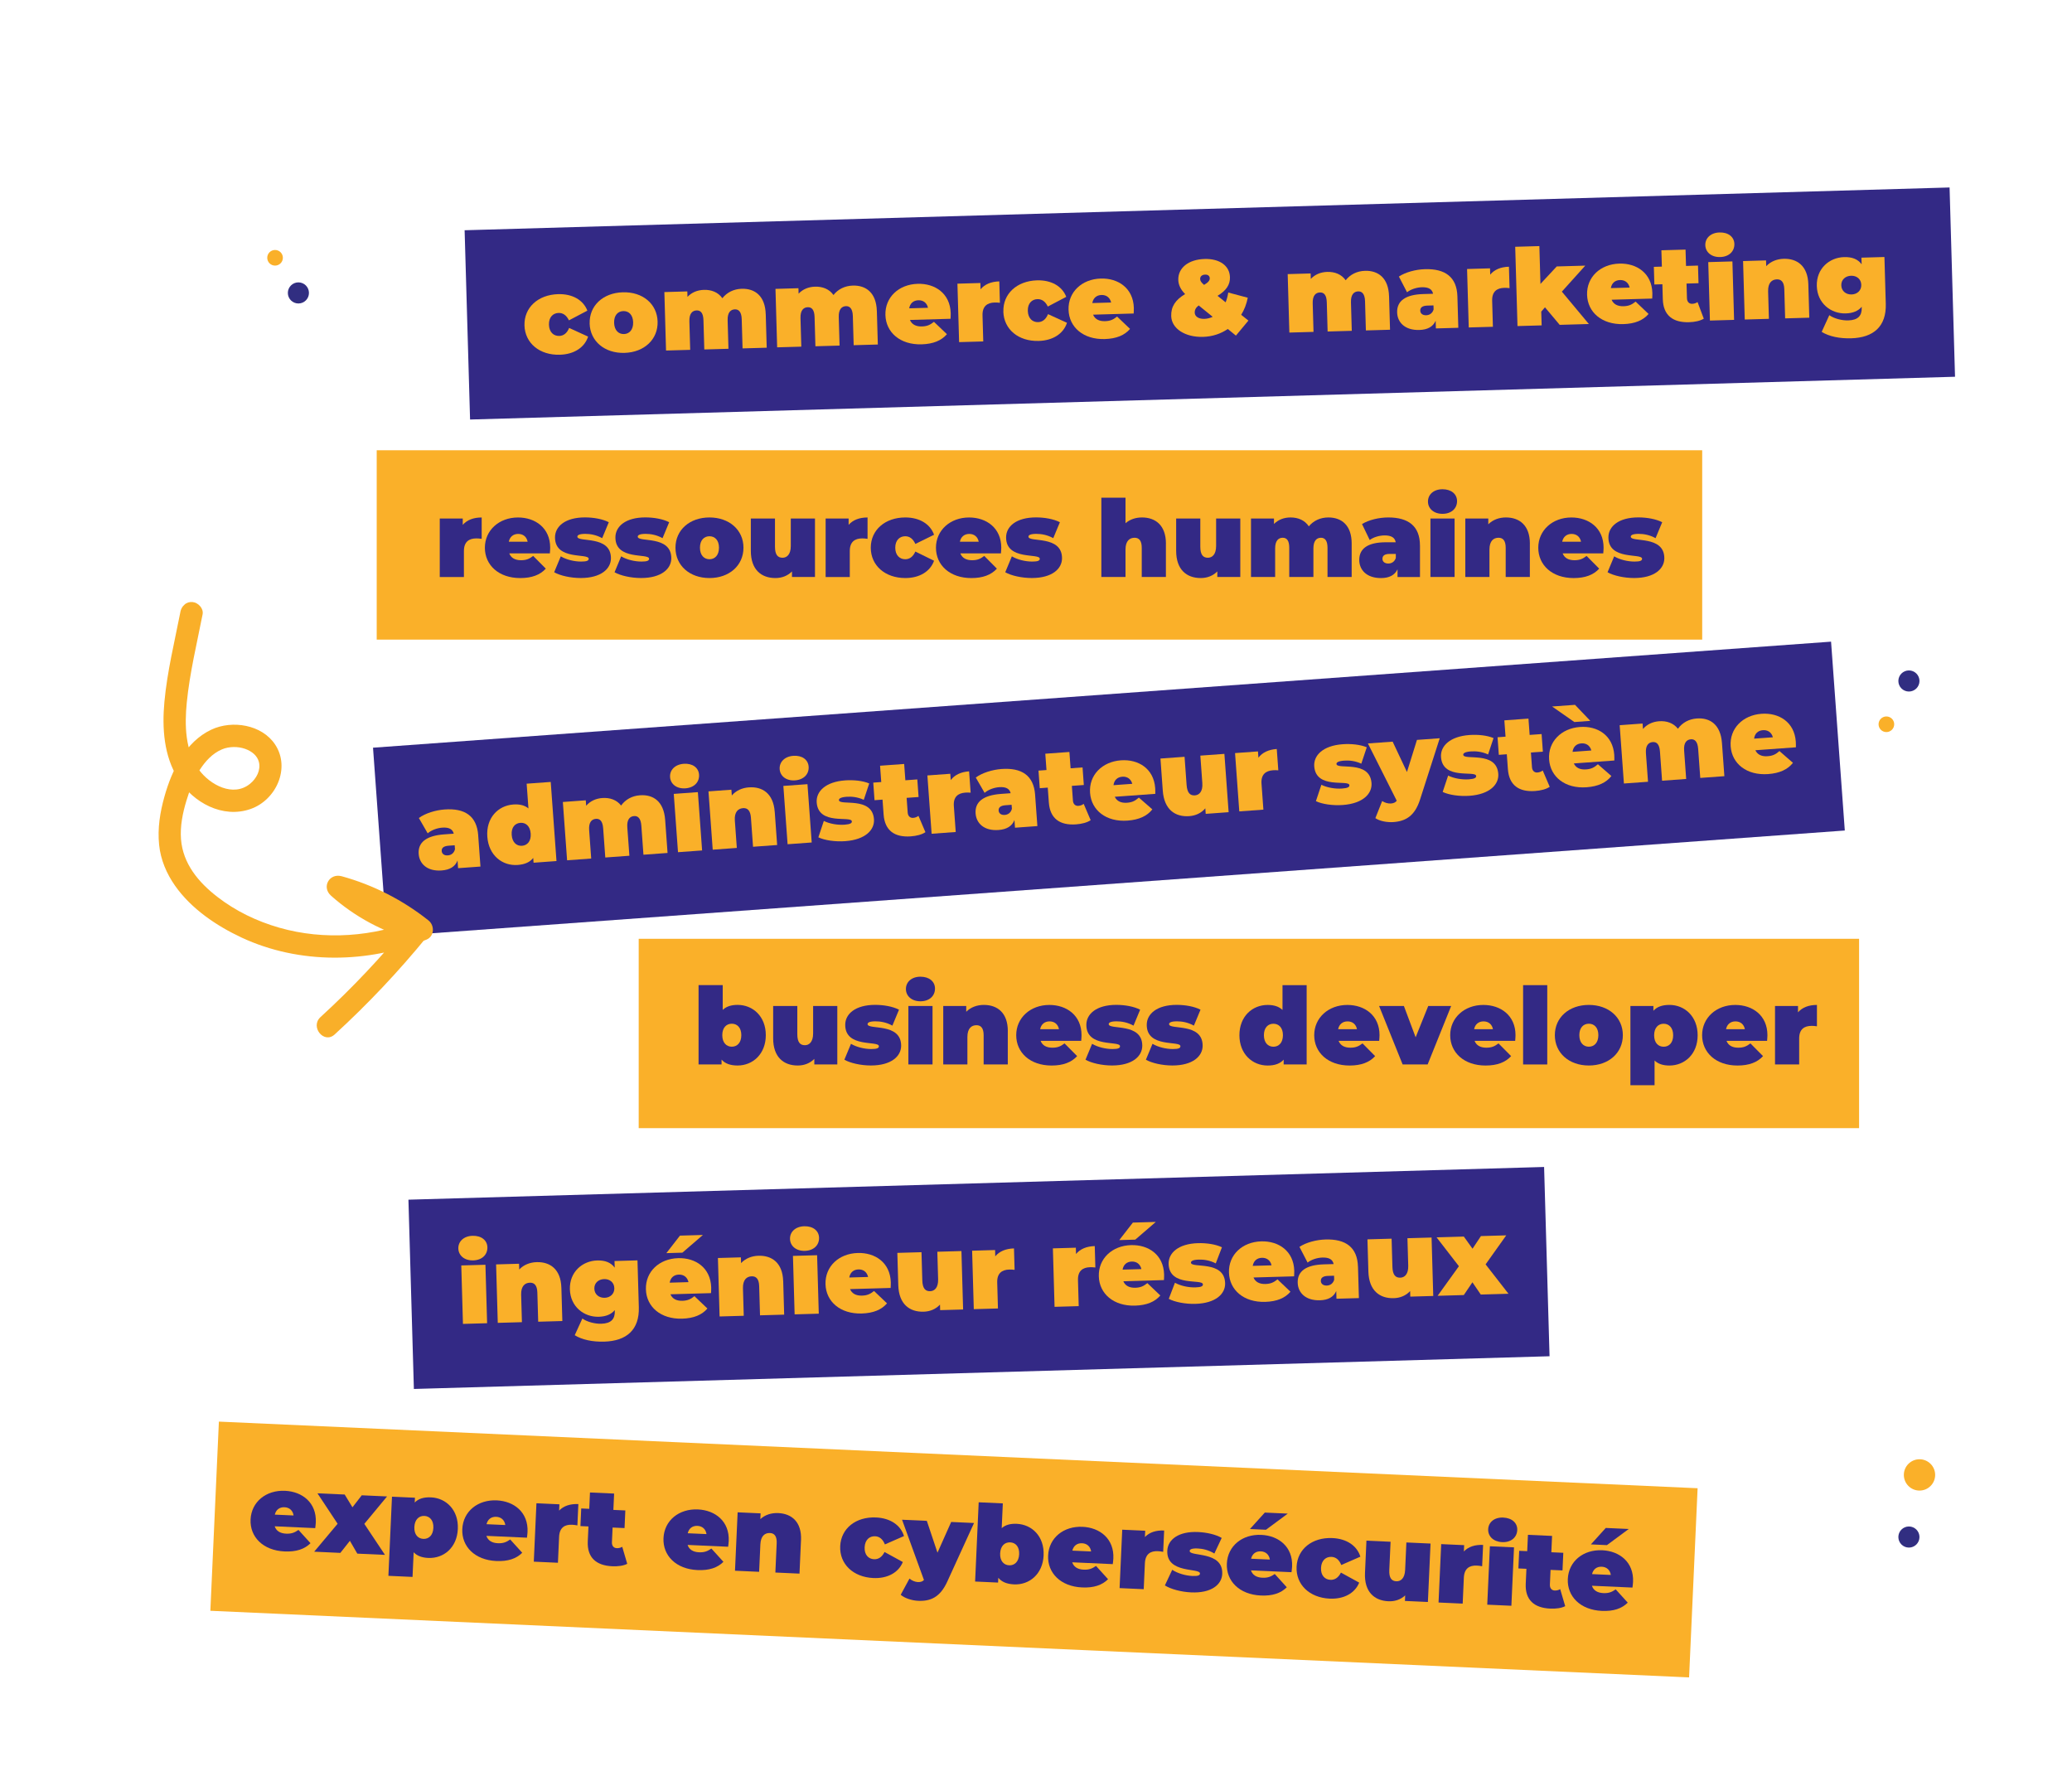 <?xml version="1.0" encoding="UTF-8"?><svg id="Calque_1" xmlns="http://www.w3.org/2000/svg" xmlns:xlink="http://www.w3.org/1999/xlink" viewBox="0 0 816.57 700"><defs><style>.cls-1{fill:#332985;}.cls-2{fill:#f9af29;}.cls-3{fill:#fab029;}.cls-4{clip-path:url(#clippath-1);}.cls-5{clip-path:url(#clippath);}.cls-6{fill:#312e81;}.cls-7{fill:none;}</style><clipPath id="clippath"><rect class="cls-7" x="59.39" y="242.21" width="86.17" height="161.81" transform="translate(-198.93 168.01) rotate(-45.17)"/></clipPath><clipPath id="clippath-1"><rect class="cls-7" x="59.39" y="242.21" width="86.17" height="161.81" transform="translate(-198.93 168.01) rotate(-45.17)"/></clipPath></defs><rect class="cls-3" x="148.46" y="177.46" width="522.37" height="74.63"/><rect class="cls-1" x="148.93" y="273.73" width="576.13" height="74.63" transform="translate(-21.39 32.48) rotate(-4.16)"/><g><path class="cls-3" d="M188.45,329.18l.9,12.35-8.82,.64-.22-3.02c-.92,2.39-3.03,3.68-6.26,3.92-5.63,.41-8.76-2.57-9.05-6.52-.32-4.45,2.86-7.18,10-7.7l3.82-.28c-.42-1.74-1.83-2.57-4.52-2.38-2.06,.15-4.32,.99-5.75,2.24l-3.48-6.04c2.57-1.88,6.58-3.1,10.15-3.36,7.9-.57,12.68,2.5,13.24,10.15Zm-9.14,5.56l-.12-1.6-2.35,.17c-2.02,.15-2.85,.88-2.76,2.14,.08,1.05,.98,1.79,2.4,1.68,1.3-.09,2.43-.85,2.82-2.4Z"/><path class="cls-3" d="M217.04,308.18l2.27,31.18-9.03,.66-.14-1.89c-1.27,1.66-3.28,2.56-6.13,2.77-6.01,.44-11.42-3.73-11.96-11.13-.54-7.39,4.22-12.26,10.23-12.7,2.52-.18,4.5,.31,5.98,1.55l-.71-9.75,9.5-.69Zm-7.9,20.34c-.22-2.98-1.97-4.38-4.07-4.22s-3.63,1.78-3.41,4.77,1.97,4.42,4.07,4.27c2.1-.15,3.63-1.83,3.41-4.81Z"/><path class="cls-3" d="M262.13,323.06l.95,13.11-9.5,.69-.83-11.47c-.21-2.86-1.34-3.87-2.85-3.76-1.68,.12-2.9,1.35-2.68,4.42l.82,11.22-9.5,.69-.83-11.47c-.21-2.86-1.25-3.88-2.85-3.76-1.68,.12-2.9,1.35-2.68,4.42l.81,11.22-9.5,.69-1.67-22.98,9.03-.66,.16,2.14c1.6-1.85,3.81-2.85,6.33-3.04,2.98-.22,5.67,.69,7.44,2.96,1.69-2.36,4.28-3.82,7.44-4.04,5.21-.38,9.38,2.4,9.91,9.63Z"/><path class="cls-3" d="M264.08,306.28c-.2-2.73,1.88-4.99,5.36-5.25,3.49-.25,5.85,1.52,6.05,4.25,.21,2.9-1.86,5.16-5.35,5.42-3.49,.25-5.87-1.69-6.07-4.42Zm1.45,6.61l9.5-.69,1.67,22.98-9.5,.69-1.67-22.98Z"/><path class="cls-3" d="M305.32,319.93l.95,13.11-9.5,.69-.83-11.47c-.21-2.86-1.38-3.87-3.1-3.75-1.93,.14-3.48,1.48-3.24,4.88l.78,10.8-9.5,.69-1.67-22.98,9.03-.66,.17,2.27c1.68-1.94,4.05-3,6.74-3.19,5.29-.38,9.63,2.38,10.16,9.61Z"/><path class="cls-3" d="M307.27,303.14c-.2-2.73,1.88-4.99,5.36-5.25,3.49-.25,5.85,1.52,6.05,4.25,.21,2.9-1.86,5.16-5.35,5.42-3.49,.25-5.87-1.69-6.07-4.42Zm1.45,6.61l9.5-.69,1.67,22.98-9.5,.69-1.67-22.98Z"/><path class="cls-3" d="M322.52,330l2.15-6.45c2.28,1.14,5.44,1.67,8.18,1.48,2.31-.17,2.91-.63,2.86-1.31-.17-2.35-13.18,1.76-13.85-7.44-.31-4.33,3.46-8.15,11.19-8.71,3.36-.24,6.98,.13,9.51,1.21l-2.15,6.45c-2.45-1.13-4.83-1.34-6.76-1.2-2.44,.18-3.07,.77-3.03,1.32,.17,2.4,13.14-1.67,13.81,7.53,.3,4.16-3.34,8.06-11.33,8.64-3.95,.29-8.13-.34-10.59-1.51Z"/><path class="cls-3" d="M364.7,327.99c-1.41,.95-3.53,1.48-5.75,1.64-6.34,.46-10.26-2.25-10.72-8.6l-.43-5.88-3.15,.23-.5-6.93,3.15-.23-.47-6.43,9.5-.69,.47,6.43,4.71-.34,.5,6.93-4.71,.34,.42,5.8c.1,1.43,1,2.17,2.14,2.08,.76-.05,1.5-.32,2.1-.79l2.75,6.43Z"/><path class="cls-3" d="M381.92,304.01l.61,8.4c-.85-.07-1.44-.07-2.11-.02-2.86,.21-4.78,1.66-4.51,5.31l.74,10.21-9.5,.69-1.67-22.98,9.03-.66,.18,2.48c1.54-2.05,4.03-3.21,7.23-3.44Z"/><path class="cls-3" d="M407.93,313.23l.9,12.35-8.82,.64-.22-3.02c-.92,2.39-3.03,3.68-6.26,3.92-5.63,.41-8.76-2.57-9.05-6.52-.32-4.45,2.86-7.18,10-7.7l3.82-.28c-.42-1.74-1.83-2.57-4.52-2.38-2.06,.15-4.32,.99-5.75,2.24l-3.48-6.04c2.57-1.88,6.58-3.1,10.15-3.36,7.9-.57,12.68,2.5,13.24,10.15Zm-9.14,5.56l-.12-1.6-2.35,.17c-2.02,.15-2.85,.88-2.76,2.14,.08,1.05,.98,1.79,2.4,1.68,1.3-.09,2.43-.85,2.82-2.4Z"/><path class="cls-3" d="M429.82,323.26c-1.41,.95-3.52,1.48-5.75,1.64-6.34,.46-10.26-2.25-10.72-8.6l-.43-5.88-3.15,.23-.5-6.93,3.15-.23-.47-6.43,9.5-.69,.47,6.43,4.71-.34,.5,6.93-4.71,.34,.42,5.8c.1,1.43,1,2.17,2.14,2.08,.76-.05,1.5-.32,2.1-.79l2.75,6.43Z"/><path class="cls-3" d="M455.3,312.87l-15.97,1.16c.8,1.72,2.46,2.52,4.82,2.35,2.1-.15,3.24-.78,4.67-2.03l5.32,4.64c-2.05,2.6-5.19,4.09-9.77,4.43-8.45,.61-14.28-4.07-14.78-10.92-.51-6.97,4.72-12.3,12.16-12.84,6.81-.49,12.95,3.2,13.51,10.97,.05,.67,.03,1.56,.04,2.24Zm-16.47-3.41l7.4-.54c-.52-1.91-1.99-2.94-3.92-2.8-1.98,.14-3.24,1.38-3.48,3.34Z"/><path class="cls-3" d="M482.53,297.12l1.67,22.98-9.03,.66-.16-2.18c-1.59,1.89-3.84,2.9-6.32,3.08-5.5,.4-9.9-2.53-10.44-10.01l-.92-12.69,9.5-.69,.8,11.05c.24,3.28,1.45,4.29,3.3,4.15,1.64-.12,3.15-1.45,2.9-4.86l-.78-10.8,9.5-.69Z"/><path class="cls-3" d="M503.17,295.2l.61,8.4c-.85-.07-1.44-.07-2.11-.02-2.86,.21-4.78,1.66-4.51,5.31l.74,10.21-9.5,.69-1.67-22.98,9.03-.66,.18,2.48c1.54-2.06,4.03-3.21,7.23-3.44Z"/><path class="cls-3" d="M518.6,315.75l2.15-6.45c2.28,1.14,5.44,1.67,8.18,1.48,2.31-.17,2.91-.63,2.86-1.31-.17-2.35-13.18,1.76-13.85-7.44-.31-4.33,3.46-8.15,11.19-8.71,3.36-.24,6.98,.13,9.51,1.21l-2.15,6.45c-2.45-1.13-4.83-1.34-6.76-1.2-2.44,.18-3.07,.77-3.03,1.32,.17,2.4,13.14-1.67,13.81,7.53,.3,4.16-3.34,8.06-11.33,8.64-3.95,.29-8.13-.34-10.59-1.51Z"/><path class="cls-3" d="M567.4,290.95l-7.75,24.13c-2.06,6.49-5.63,8.56-10.5,8.92-2.52,.18-5.48-.4-7.12-1.55l2.68-6.74c.98,.65,2.32,1.06,3.45,.97,1.13-.08,1.82-.47,2.29-1.09l-11.36-22.58,9.75-.71,5.64,11.97,3.94-12.66,8.99-.65Z"/><path class="cls-3" d="M568.56,312.12l2.15-6.45c2.28,1.14,5.44,1.67,8.18,1.48,2.31-.17,2.91-.63,2.86-1.31-.17-2.35-13.18,1.76-13.85-7.44-.31-4.33,3.46-8.15,11.19-8.71,3.36-.24,6.98,.13,9.51,1.21l-2.15,6.45c-2.45-1.13-4.83-1.34-6.76-1.2-2.44,.18-3.07,.77-3.03,1.32,.17,2.4,13.14-1.67,13.81,7.53,.3,4.16-3.34,8.06-11.33,8.64-3.95,.29-8.13-.34-10.58-1.51Z"/><path class="cls-3" d="M610.73,310.11c-1.41,.95-3.52,1.48-5.75,1.64-6.34,.46-10.26-2.25-10.72-8.6l-.43-5.88-3.15,.23-.5-6.93,3.15-.23-.47-6.43,9.5-.69,.47,6.43,4.71-.34,.5,6.93-4.71,.34,.42,5.8c.1,1.43,1,2.17,2.14,2.08,.76-.06,1.5-.32,2.1-.79l2.75,6.43Z"/><path class="cls-3" d="M636.21,299.73l-15.97,1.16c.8,1.72,2.46,2.52,4.82,2.35,2.1-.15,3.24-.78,4.67-2.03l5.32,4.64c-2.05,2.6-5.19,4.09-9.77,4.43-8.45,.61-14.28-4.07-14.78-10.92-.51-6.97,4.72-12.3,12.16-12.84,6.81-.5,12.95,3.2,13.51,10.97,.05,.67,.03,1.56,.04,2.24Zm-15.76-15.16l-8.77-6.12,9.03-.66,6.03,6.32-6.3,.46Zm-.71,11.75l7.4-.54c-.52-1.91-1.99-2.94-3.92-2.8-1.98,.14-3.24,1.38-3.48,3.34Z"/><path class="cls-3" d="M678.62,292.8l.95,13.11-9.5,.69-.83-11.47c-.21-2.86-1.34-3.87-2.85-3.76-1.68,.12-2.9,1.35-2.68,4.42l.81,11.22-9.5,.69-.83-11.47c-.21-2.86-1.25-3.88-2.85-3.76-1.68,.12-2.9,1.35-2.68,4.42l.82,11.22-9.5,.69-1.67-22.98,9.03-.66,.16,2.14c1.6-1.85,3.81-2.85,6.33-3.04,2.98-.22,5.67,.69,7.44,2.96,1.69-2.36,4.28-3.82,7.44-4.05,5.21-.38,9.38,2.4,9.91,9.63Z"/><path class="cls-3" d="M707.76,294.53l-15.97,1.16c.8,1.72,2.46,2.53,4.82,2.35,2.1-.15,3.24-.78,4.67-2.03l5.32,4.64c-2.05,2.6-5.19,4.09-9.77,4.43-8.45,.61-14.28-4.07-14.78-10.92-.51-6.97,4.72-12.3,12.16-12.84,6.81-.49,12.95,3.2,13.51,10.97,.05,.67,.03,1.56,.04,2.24Zm-16.47-3.41l7.4-.54c-.52-1.91-1.99-2.94-3.92-2.8-1.98,.14-3.24,1.38-3.48,3.34Z"/></g><rect class="cls-1" x="184.06" y="82.31" width="585.46" height="74.63" transform="translate(-3.25 13.77) rotate(-1.65)"/><g><path class="cls-1" d="M189.83,203.94v8.43c-.84-.13-1.43-.17-2.11-.17-2.86,0-4.89,1.31-4.89,4.97v10.24h-9.52v-23.04h9.06v2.49c1.69-1.94,4.25-2.91,7.46-2.91Z"/><path class="cls-1" d="M216.71,218.1h-16.01c.67,1.77,2.27,2.7,4.63,2.7,2.11,0,3.29-.55,4.8-1.69l4.97,5.01c-2.23,2.44-5.48,3.71-10.07,3.71-8.47,0-13.94-5.1-13.94-11.96s5.6-11.92,13.06-11.92c6.83,0,12.68,4.13,12.68,11.92,0,.67-.08,1.56-.13,2.23Zm-16.18-4.59h7.41c-.38-1.94-1.77-3.08-3.71-3.08s-3.33,1.14-3.71,3.08Z"/><path class="cls-1" d="M218.39,225.55l2.61-6.28c2.19,1.31,5.31,2.06,8.05,2.06,2.32,0,2.95-.42,2.95-1.1,0-2.36-13.27,.8-13.27-8.43,0-4.34,4.04-7.88,11.8-7.88,3.37,0,6.95,.63,9.4,1.9l-2.61,6.28c-2.36-1.31-4.72-1.69-6.66-1.69-2.44,0-3.12,.55-3.12,1.1,0,2.4,13.23-.72,13.23,8.51,0,4.17-3.92,7.79-11.92,7.79-3.96,0-8.09-.93-10.45-2.27Z"/><path class="cls-1" d="M242.19,225.55l2.61-6.28c2.19,1.31,5.31,2.06,8.05,2.06,2.32,0,2.95-.42,2.95-1.1,0-2.36-13.27,.8-13.27-8.43,0-4.34,4.04-7.88,11.8-7.88,3.37,0,6.95,.63,9.39,1.9l-2.61,6.28c-2.36-1.31-4.72-1.69-6.66-1.69-2.44,0-3.12,.55-3.12,1.1,0,2.4,13.23-.72,13.23,8.51,0,4.17-3.92,7.79-11.92,7.79-3.96,0-8.09-.93-10.45-2.27Z"/><path class="cls-1" d="M266.2,215.86c0-6.99,5.6-11.92,13.4-11.92s13.4,4.93,13.4,11.92-5.56,11.96-13.4,11.96-13.4-4.97-13.4-11.96Zm17.15,0c0-2.99-1.64-4.51-3.75-4.51s-3.75,1.52-3.75,4.51,1.64,4.55,3.75,4.55,3.75-1.56,3.75-4.55Z"/><path class="cls-1" d="M321.18,204.36v23.04h-9.06v-2.19c-1.73,1.77-4.04,2.61-6.53,2.61-5.52,0-9.69-3.24-9.69-10.74v-12.72h9.52v11.08c0,3.29,1.14,4.38,2.99,4.38,1.64,0,3.24-1.22,3.24-4.63v-10.83h9.52Z"/><path class="cls-1" d="M341.9,203.94v8.43c-.84-.13-1.43-.17-2.11-.17-2.86,0-4.89,1.31-4.89,4.97v10.24h-9.52v-23.04h9.06v2.49c1.69-1.94,4.25-2.91,7.46-2.91Z"/><path class="cls-1" d="M343.17,215.86c0-6.99,5.65-11.92,13.61-11.92,5.6,0,9.82,2.57,11.33,6.82l-7.37,3.62c-.97-2.15-2.36-3.03-4-3.03-2.15,0-3.92,1.52-3.92,4.51s1.77,4.55,3.92,4.55c1.64,0,3.03-.88,4-3.03l7.37,3.62c-1.52,4.25-5.73,6.82-11.33,6.82-7.96,0-13.61-4.93-13.61-11.96Z"/><path class="cls-1" d="M394.48,218.1h-16.01c.67,1.77,2.27,2.7,4.63,2.7,2.11,0,3.29-.55,4.8-1.69l4.97,5.01c-2.23,2.44-5.48,3.71-10.07,3.71-8.47,0-13.94-5.1-13.94-11.96s5.6-11.92,13.06-11.92c6.83,0,12.68,4.13,12.68,11.92,0,.67-.08,1.56-.13,2.23Zm-16.18-4.59h7.41c-.38-1.94-1.77-3.08-3.71-3.08s-3.33,1.14-3.71,3.08Z"/><path class="cls-1" d="M396.16,225.55l2.61-6.28c2.19,1.31,5.31,2.06,8.05,2.06,2.32,0,2.95-.42,2.95-1.1,0-2.36-13.27,.8-13.27-8.43,0-4.34,4.04-7.88,11.8-7.88,3.37,0,6.95,.63,9.4,1.9l-2.61,6.28c-2.36-1.31-4.72-1.69-6.66-1.69-2.44,0-3.12,.55-3.12,1.1,0,2.4,13.23-.72,13.23,8.51,0,4.17-3.92,7.79-11.92,7.79-3.96,0-8.09-.93-10.45-2.27Z"/><path class="cls-1" d="M459.48,214.26v13.14h-9.52v-11.5c0-2.87-1.1-3.96-2.82-3.96-1.94,0-3.58,1.22-3.58,4.63v10.83h-9.52v-31.26h9.52v10.07c1.77-1.52,4-2.27,6.49-2.27,5.31,0,9.44,3.08,9.44,10.32Z"/><path class="cls-1" d="M488.8,204.36v23.04h-9.06v-2.19c-1.73,1.77-4.04,2.61-6.53,2.61-5.52,0-9.69-3.24-9.69-10.74v-12.72h9.52v11.08c0,3.29,1.14,4.38,2.99,4.38,1.64,0,3.24-1.22,3.24-4.63v-10.83h9.52Z"/><path class="cls-1" d="M532.69,214.26v13.14h-9.52v-11.5c0-2.87-1.05-3.96-2.57-3.96-1.69,0-2.99,1.14-2.99,4.21v11.25h-9.52v-11.5c0-2.87-.97-3.96-2.57-3.96-1.69,0-2.99,1.14-2.99,4.21v11.25h-9.52v-23.04h9.06v2.15c1.73-1.73,4-2.57,6.53-2.57,2.99,0,5.6,1.09,7.2,3.5,1.85-2.23,4.55-3.5,7.71-3.5,5.22,0,9.18,3.08,9.18,10.32Z"/><path class="cls-1" d="M559.61,215.02v12.39h-8.85v-3.03c-1.1,2.32-3.29,3.45-6.53,3.45-5.65,0-8.55-3.2-8.55-7.16,0-4.47,3.37-6.95,10.53-6.95h3.83c-.29-1.77-1.64-2.7-4.34-2.7-2.06,0-4.38,.67-5.9,1.81l-3.03-6.28c2.7-1.68,6.78-2.61,10.36-2.61,7.92,0,12.47,3.41,12.47,11.08Zm-9.52,4.89v-1.6h-2.36c-2.02,0-2.91,.67-2.91,1.94,0,1.05,.84,1.85,2.28,1.85,1.31,0,2.49-.67,2.99-2.19Z"/><path class="cls-1" d="M562.76,197.66c0-2.74,2.23-4.84,5.73-4.84s5.73,1.94,5.73,4.68c0,2.91-2.23,5.01-5.73,5.01s-5.73-2.11-5.73-4.84Zm.97,6.7h9.52v23.04h-9.52v-23.04Z"/><path class="cls-1" d="M602.91,214.26v13.14h-9.52v-11.5c0-2.87-1.1-3.96-2.82-3.96-1.94,0-3.58,1.22-3.58,4.63v10.83h-9.52v-23.04h9.06v2.28c1.81-1.81,4.25-2.7,6.95-2.7,5.31,0,9.44,3.08,9.44,10.32Z"/><path class="cls-1" d="M631.85,218.1h-16.01c.67,1.77,2.27,2.7,4.63,2.7,2.11,0,3.29-.55,4.8-1.69l4.97,5.01c-2.23,2.44-5.48,3.71-10.07,3.71-8.47,0-13.94-5.1-13.94-11.96s5.6-11.92,13.06-11.92c6.83,0,12.68,4.13,12.68,11.92,0,.67-.08,1.56-.13,2.23Zm-16.18-4.59h7.41c-.38-1.94-1.77-3.08-3.71-3.08s-3.33,1.14-3.71,3.08Z"/><path class="cls-1" d="M633.53,225.55l2.61-6.28c2.19,1.31,5.31,2.06,8.05,2.06,2.32,0,2.95-.42,2.95-1.1,0-2.36-13.27,.8-13.27-8.43,0-4.34,4.04-7.88,11.8-7.88,3.37,0,6.95,.63,9.4,1.9l-2.61,6.28c-2.36-1.31-4.72-1.69-6.66-1.69-2.44,0-3.12,.55-3.12,1.1,0,2.4,13.23-.72,13.23,8.51,0,4.17-3.92,7.79-11.92,7.79-3.96,0-8.09-.93-10.45-2.27Z"/></g><g><path class="cls-3" d="M206.7,128.24c-.2-6.99,5.3-12.08,13.26-12.31,5.6-.16,9.89,2.29,11.52,6.5l-7.26,3.83c-1.03-2.12-2.45-2.96-4.09-2.92-2.15,.06-3.87,1.63-3.79,4.62,.09,3.03,1.9,4.5,4.05,4.44,1.64-.05,3.01-.97,3.91-3.15l7.47,3.41c-1.39,4.3-5.53,6.99-11.13,7.15-7.96,.23-13.74-4.54-13.95-11.57Z"/><path class="cls-3" d="M232.38,127.5c-.2-6.99,5.26-12.08,13.05-12.3,7.83-.23,13.53,4.54,13.73,11.53,.2,6.99-5.21,12.12-13.05,12.35-7.79,.22-13.53-4.58-13.74-11.57Zm17.14-.49c-.09-2.99-1.77-4.46-3.88-4.4-2.11,.06-3.7,1.62-3.62,4.61,.09,2.99,1.77,4.5,3.88,4.44,2.11-.06,3.7-1.67,3.62-4.66Z"/><path class="cls-3" d="M301.78,123.9l.38,13.14-9.52,.27-.33-11.5c-.08-2.86-1.17-3.93-2.68-3.89-1.68,.05-2.96,1.22-2.87,4.3l.32,11.24-9.52,.27-.33-11.5c-.08-2.86-1.08-3.93-2.68-3.89-1.68,.05-2.96,1.22-2.87,4.3l.32,11.24-9.52,.27-.66-23.04,9.05-.26,.06,2.15c1.68-1.78,3.93-2.68,6.45-2.76,2.99-.09,5.63,.93,7.3,3.29,1.79-2.28,4.45-3.62,7.61-3.72,5.22-.15,9.27,2.81,9.48,10.05Z"/><path class="cls-3" d="M345.57,122.64l.38,13.14-9.52,.27-.33-11.5c-.08-2.86-1.17-3.93-2.68-3.89-1.68,.05-2.96,1.22-2.87,4.3l.32,11.24-9.52,.27-.33-11.5c-.08-2.86-1.08-3.93-2.68-3.89-1.68,.05-2.96,1.22-2.87,4.3l.32,11.24-9.52,.27-.66-23.04,9.05-.26,.06,2.15c1.68-1.78,3.93-2.68,6.45-2.76,2.99-.09,5.63,.93,7.3,3.29,1.79-2.29,4.45-3.62,7.61-3.72,5.22-.15,9.27,2.81,9.48,10.05Z"/><path class="cls-3" d="M374.61,125.64l-16,.46c.72,1.75,2.35,2.63,4.71,2.56,2.11-.06,3.27-.64,4.75-1.82l5.11,4.87c-2.16,2.51-5.37,3.86-9.96,4-8.46,.24-14.09-4.69-14.28-11.56-.2-6.99,5.26-12.08,12.71-12.29,6.82-.2,12.79,3.76,13.02,11.55,.02,.67-.04,1.56-.06,2.24Zm-16.3-4.12l7.41-.21c-.43-1.93-1.86-3.02-3.79-2.97-1.98,.06-3.29,1.23-3.62,3.18Z"/><path class="cls-3" d="M393.82,110.92l.24,8.42c-.85-.1-1.44-.13-2.11-.11-2.86,.08-4.85,1.45-4.74,5.11l.29,10.23-9.52,.27-.66-23.04,9.05-.26,.07,2.48c1.63-1.99,4.17-3.03,7.37-3.12Z"/><path class="cls-3" d="M395.43,122.8c-.2-6.99,5.3-12.08,13.26-12.31,5.6-.16,9.89,2.29,11.52,6.5l-7.27,3.83c-1.03-2.12-2.45-2.96-4.09-2.92-2.15,.06-3.87,1.63-3.79,4.62,.09,3.03,1.9,4.5,4.05,4.44,1.64-.05,3.01-.97,3.91-3.15l7.47,3.41c-1.39,4.3-5.53,6.99-11.13,7.15-7.96,.23-13.74-4.53-13.95-11.57Z"/><path class="cls-3" d="M446.78,123.56l-16,.46c.73,1.75,2.35,2.63,4.71,2.56,2.11-.06,3.27-.64,4.75-1.82l5.11,4.87c-2.16,2.51-5.37,3.86-9.96,4-8.46,.24-14.09-4.69-14.28-11.56-.2-6.99,5.26-12.08,12.71-12.29,6.82-.2,12.79,3.76,13.02,11.55,.02,.67-.04,1.56-.06,2.24Zm-16.3-4.12l7.41-.21c-.44-1.93-1.86-3.02-3.79-2.97-1.98,.06-3.29,1.23-3.62,3.18Z"/><path class="cls-3" d="M489.15,124.07l2.85,2.28-4.93,5.92-3.19-2.61c-2.77,1.89-6.07,3-9.77,3.11-7.07,.2-12.4-3.27-12.54-8.2-.11-3.71,1.63-6.37,5.48-8.67-1.78-1.8-2.63-3.63-2.69-5.57-.14-4.72,3.98-8.08,10.38-8.26,5.85-.17,9.85,2.62,9.98,7.17,.09,2.99-1.49,5.31-4.89,7.35l3.19,2.56c.47-1.15,.81-2.47,1.03-3.86l7.69,2.05c-.48,2.46-1.34,4.72-2.59,6.73Zm-11.23,.79l-5.52-4.48c-1.15,.88-1.59,1.77-1.56,2.87,.04,1.39,1.42,2.49,3.78,2.42,1.14-.03,2.27-.32,3.31-.81Zm-4.94-14.9c.02,.72,.33,1.26,1.54,2.32,1.7-.98,2.27-1.79,2.24-2.59-.03-.88-.63-1.5-1.81-1.46-1.31,.04-2,.77-1.97,1.74Z"/><path class="cls-3" d="M547.43,116.82l.38,13.14-9.52,.27-.33-11.5c-.08-2.86-1.17-3.93-2.68-3.89-1.68,.05-2.96,1.22-2.87,4.3l.32,11.24-9.52,.27-.33-11.5c-.08-2.86-1.08-3.93-2.68-3.89-1.69,.05-2.96,1.22-2.87,4.3l.32,11.24-9.52,.27-.66-23.04,9.05-.26,.06,2.15c1.68-1.78,3.93-2.68,6.45-2.76,2.99-.09,5.63,.93,7.3,3.29,1.79-2.29,4.45-3.62,7.61-3.72,5.22-.15,9.27,2.81,9.48,10.05Z"/><path class="cls-3" d="M574.36,116.81l.36,12.38-8.84,.25-.09-3.03c-1.03,2.35-3.19,3.55-6.43,3.64-5.64,.16-8.64-2.95-8.75-6.91-.13-4.46,3.17-7.05,10.33-7.25l3.83-.11c-.35-1.76-1.72-2.65-4.42-2.57-2.06,.06-4.36,.8-5.84,1.98l-3.21-6.19c2.65-1.76,6.7-2.81,10.28-2.91,7.92-.23,12.56,3.05,12.78,10.72Zm-9.38,5.16l-.05-1.6-2.36,.07c-2.02,.06-2.89,.76-2.85,2.02,.03,1.05,.9,1.83,2.33,1.79,1.31-.04,2.47-.75,2.93-2.28Z"/><path class="cls-3" d="M594.67,105.14l.24,8.42c-.85-.1-1.44-.13-2.11-.11-2.86,.08-4.85,1.45-4.74,5.11l.29,10.23-9.52,.27-.66-23.04,9.05-.26,.07,2.48c1.63-1.99,4.17-3.03,7.37-3.12Z"/><path class="cls-3" d="M608.87,121.12l-1.47,1.69,.16,5.43-9.52,.27-.9-31.25,9.52-.27,.43,14.91,6.42-6.89,11.24-.32-9.23,10.25,10.65,12.76-11.5,.33-5.8-6.91Z"/><path class="cls-3" d="M651.13,117.67l-16,.46c.72,1.75,2.35,2.63,4.71,2.56,2.11-.06,3.27-.64,4.75-1.82l5.11,4.87c-2.16,2.51-5.37,3.86-9.96,4-8.46,.24-14.09-4.69-14.28-11.56-.2-6.99,5.26-12.08,12.71-12.29,6.82-.2,12.79,3.76,13.02,11.55,.02,.67-.04,1.56-.06,2.24Zm-16.3-4.12l7.41-.21c-.43-1.93-1.86-3.02-3.79-2.97-1.98,.06-3.29,1.23-3.62,3.18Z"/><path class="cls-3" d="M671.46,125.6c-1.45,.88-3.59,1.33-5.82,1.39-6.36,.18-10.15-2.7-10.33-9.06l-.17-5.9-3.16,.09-.2-6.95,3.16-.09-.19-6.44,9.52-.27,.19,6.44,4.72-.14,.2,6.95-4.72,.14,.17,5.81c.04,1.43,.91,2.21,2.04,2.17,.76-.02,1.51-.25,2.13-.69l2.46,6.55Z"/><path class="cls-3" d="M672.06,96.63c-.08-2.74,2.09-4.91,5.59-5.01s5.78,1.77,5.86,4.51c.08,2.91-2.09,5.08-5.58,5.18s-5.79-1.94-5.87-4.68Zm1.16,6.67l9.52-.27,.66,23.04-9.52,.27-.66-23.04Z"/><path class="cls-3" d="M712.66,112.07l.38,13.14-9.52,.27-.33-11.5c-.08-2.86-1.21-3.93-2.93-3.88-1.94,.06-3.54,1.32-3.45,4.74l.31,10.82-9.52,.27-.66-23.04,9.05-.26,.07,2.27c1.76-1.86,4.18-2.82,6.87-2.9,5.31-.15,9.52,2.8,9.73,10.04Z"/><path class="cls-3" d="M742.65,101.3l.53,18.45c.26,8.93-4.84,13.33-13.64,13.58-4.55,.13-8.7-.72-11.62-2.53l3.01-6.58c1.85,1.34,4.95,2.13,7.43,2.06,3.92-.11,5.42-1.88,5.34-4.96v-.42c-1.4,1.68-3.48,2.54-6.3,2.62-5.85,.17-11.2-3.98-11.4-10.8-.2-6.82,4.9-11.23,10.76-11.39,3.16-.09,5.42,.81,6.91,2.83l-.08-2.61,9.05-.26Zm-9.13,10.93c-.06-2.23-1.79-3.62-4.02-3.55s-3.92,1.55-3.85,3.78c.06,2.23,1.83,3.66,4.07,3.59s3.87-1.59,3.81-3.82Z"/></g><rect class="cls-1" x="161.94" y="466.36" width="447.75" height="74.63" transform="translate(-14.34 11.32) rotate(-1.65)"/><rect class="cls-3" x="84.23" y="573.41" width="583.35" height="74.63" transform="translate(27.93 -16.33) rotate(2.58)"/><g><path class="cls-1" d="M124.24,602.27l-15.99-.72c.59,1.8,2.15,2.8,4.51,2.9,2.1,.09,3.31-.4,4.87-1.47l4.74,5.23c-2.34,2.34-5.64,3.46-10.23,3.25-8.46-.38-13.7-5.72-13.39-12.58,.32-6.99,6.14-11.66,13.58-11.32,6.82,.31,12.48,4.7,12.13,12.48-.03,.67-.15,1.55-.23,2.22Zm-15.95-5.32l7.41,.33c-.29-1.95-1.63-3.15-3.56-3.24-1.98-.09-3.38,.99-3.84,2.91Z"/><path class="cls-1" d="M140.82,612.34l-2.93-5.07-3.76,4.76-10.31-.47,9.23-11.01-7.94-12,10.73,.48,3.06,5.03,3.67-4.73,9.97,.45-8.96,10.81,8.14,12.22-10.9-.49Z"/><path class="cls-1" d="M180.43,602.61c-.33,7.41-5.63,11.68-11.65,11.41-2.53-.11-4.43-.83-5.76-2.24l-.44,9.72-9.51-.43,1.41-31.19,9.05,.41-.09,1.89c1.46-1.5,3.56-2.16,6.42-2.03,6.02,.27,10.91,5.05,10.57,12.45Zm-9.64-.43c.13-2.99-1.44-4.62-3.54-4.72-2.1-.1-3.82,1.39-3.95,4.38-.13,2.99,1.44,4.58,3.54,4.67,2.1,.09,3.81-1.35,3.95-4.33Z"/><path class="cls-1" d="M207.68,606.04l-15.99-.72c.59,1.8,2.15,2.8,4.51,2.9,2.1,.09,3.31-.4,4.87-1.47l4.74,5.23c-2.34,2.34-5.64,3.46-10.23,3.25-8.46-.38-13.7-5.72-13.39-12.58,.32-6.99,6.13-11.66,13.58-11.32,6.82,.31,12.48,4.7,12.13,12.48-.03,.67-.15,1.55-.23,2.22Zm-15.95-5.32l7.41,.33c-.29-1.95-1.63-3.15-3.56-3.24-1.98-.09-3.38,.99-3.84,2.91Z"/><path class="cls-1" d="M227.93,592.78l-.38,8.42c-.84-.16-1.42-.23-2.1-.26-2.86-.13-4.94,1.08-5.11,4.75l-.46,10.23-9.51-.43,1.04-23.02,9.05,.41-.11,2.48c1.77-1.86,4.38-2.71,7.58-2.57Z"/><path class="cls-1" d="M247.19,616.34c-1.51,.78-3.67,1.06-5.91,.96-6.35-.29-9.92-3.44-9.64-9.8l.27-5.89-3.16-.14,.31-6.95,3.16,.14,.29-6.44,9.51,.43-.29,6.44,4.71,.21-.31,6.95-4.71-.21-.26,5.81c-.06,1.43,.74,2.27,1.88,2.32,.76,.03,1.52-.14,2.18-.54l1.97,6.71Z"/><path class="cls-1" d="M286.97,609.61l-15.99-.72c.59,1.8,2.15,2.8,4.51,2.9,2.1,.09,3.31-.4,4.87-1.47l4.74,5.23c-2.34,2.34-5.64,3.46-10.23,3.25-8.46-.38-13.7-5.72-13.39-12.58,.32-6.99,6.13-11.66,13.58-11.32,6.82,.31,12.48,4.7,12.13,12.48-.03,.67-.15,1.55-.23,2.22Zm-15.95-5.32l7.41,.33c-.29-1.95-1.63-3.15-3.56-3.24-1.98-.09-3.38,.99-3.84,2.91Z"/><path class="cls-1" d="M315.67,607.07l-.59,13.13-9.51-.43,.52-11.49c.13-2.86-.92-4.01-2.64-4.08-1.94-.09-3.63,1.06-3.79,4.47l-.49,10.82-9.51-.43,1.04-23.02,9.05,.41-.1,2.27c1.89-1.73,4.37-2.5,7.07-2.38,5.3,.24,9.29,3.5,8.96,10.74Z"/><path class="cls-1" d="M331.12,609.37c.32-6.99,6.18-11.66,14.13-11.3,5.6,.25,9.69,3.01,11.01,7.33l-7.53,3.29c-.87-2.19-2.22-3.14-3.86-3.21-2.15-.1-3.98,1.34-4.12,4.33-.14,3.03,1.56,4.63,3.71,4.72,1.64,.07,3.07-.75,4.14-2.85l7.2,3.95c-1.71,4.18-6.03,6.56-11.63,6.31-7.95-.36-13.37-5.54-13.05-12.57Z"/><path class="cls-1" d="M383.87,600.24l-10.53,23.06c-2.81,6.2-6.6,7.84-11.48,7.62-2.53-.11-5.39-1.05-6.89-2.38l3.45-6.38c.89,.76,2.18,1.32,3.31,1.37,1.14,.05,1.87-.25,2.4-.82l-8.63-23.75,9.76,.44,4.2,12.55,5.4-12.11,9.01,.41Z"/><path class="cls-1" d="M411.29,612.99c-.33,7.41-5.63,11.72-11.65,11.45-2.86-.13-4.89-.98-6.21-2.6l-.09,1.89-9.05-.41,1.41-31.23,9.51,.43-.44,9.76c1.45-1.28,3.41-1.83,5.94-1.71,6.02,.27,10.91,5,10.57,12.41Zm-9.64-.44c.13-2.99-1.44-4.58-3.54-4.67-2.1-.09-3.81,1.35-3.95,4.33s1.44,4.62,3.54,4.71c2.1,.1,3.82-1.39,3.95-4.38Z"/><path class="cls-1" d="M438.55,616.46l-15.99-.72c.59,1.8,2.15,2.8,4.51,2.9,2.1,.09,3.31-.4,4.87-1.47l4.74,5.23c-2.34,2.34-5.64,3.46-10.23,3.25-8.46-.38-13.7-5.72-13.39-12.58,.32-6.99,6.13-11.66,13.58-11.32,6.82,.31,12.48,4.7,12.13,12.48-.03,.67-.15,1.55-.23,2.23Zm-15.95-5.32l7.41,.33c-.29-1.95-1.63-3.15-3.56-3.24-1.98-.09-3.38,.99-3.84,2.91Z"/><path class="cls-1" d="M458.79,603.2l-.38,8.42c-.84-.17-1.42-.23-2.1-.26-2.86-.13-4.94,1.08-5.11,4.75l-.46,10.23-9.51-.43,1.04-23.02,9.05,.41-.11,2.48c1.77-1.86,4.38-2.71,7.58-2.57Z"/><path class="cls-1" d="M459.08,624.85l2.89-6.15c2.13,1.4,5.21,2.3,7.95,2.43,2.31,.1,2.96-.29,2.99-.96,.11-2.36-13.29,.2-12.88-9.02,.2-4.34,4.4-7.69,12.14-7.34,3.37,.15,6.92,.94,9.3,2.32l-2.89,6.15c-2.3-1.41-4.64-1.9-6.57-1.99-2.44-.11-3.14,.41-3.16,.96-.11,2.4,13.25-.12,12.83,9.1-.19,4.17-4.27,7.61-12.26,7.25-3.96-.18-8.04-1.29-10.33-2.74Z"/><path class="cls-1" d="M508.99,619.64l-15.99-.72c.59,1.8,2.15,2.8,4.51,2.9,2.1,.09,3.31-.4,4.87-1.47l4.74,5.23c-2.34,2.34-5.64,3.46-10.23,3.25-8.46-.38-13.7-5.72-13.39-12.58,.32-6.99,6.13-11.66,13.58-11.32,6.82,.31,12.48,4.7,12.13,12.48-.03,.67-.15,1.55-.23,2.22Zm-10.08-16.73l-6.31-.29,5.86-6.48,9.05,.41-8.59,6.36Zm-5.87,11.42l7.41,.33c-.29-1.95-1.63-3.15-3.56-3.24-1.98-.09-3.38,.99-3.84,2.91Z"/><path class="cls-1" d="M510.98,617.49c.32-6.99,6.18-11.66,14.13-11.3,5.6,.25,9.69,3.01,11.01,7.33l-7.53,3.29c-.87-2.19-2.22-3.14-3.86-3.21-2.15-.1-3.98,1.34-4.12,4.33-.14,3.03,1.56,4.63,3.71,4.72,1.64,.07,3.07-.75,4.14-2.85l7.2,3.95c-1.71,4.18-6.03,6.56-11.63,6.31-7.95-.36-13.37-5.54-13.05-12.57Z"/><path class="cls-1" d="M563.77,608.36l-1.04,23.02-9.05-.41,.1-2.19c-1.81,1.69-4.16,2.43-6.64,2.31-5.51-.25-9.53-3.68-9.2-11.17l.57-12.71,9.51,.43-.5,11.07c-.15,3.28,.94,4.43,2.79,4.51,1.64,.07,3.3-1.07,3.45-4.48l.49-10.82,9.51,.43Z"/><path class="cls-1" d="M584.49,608.88l-.38,8.42c-.84-.17-1.42-.23-2.1-.26-2.86-.13-4.94,1.08-5.11,4.75l-.46,10.23-9.51-.43,1.04-23.02,9.05,.41-.11,2.48c1.77-1.86,4.38-2.71,7.58-2.57Z"/><path class="cls-1" d="M587.16,609.42l9.51,.43-1.04,23.02-9.51-.43,1.04-23.02Zm-.67-6.73c.12-2.74,2.45-4.74,5.94-4.58,3.49,.16,5.64,2.19,5.51,4.93-.13,2.9-2.46,4.91-5.95,4.75-3.49-.16-5.63-2.36-5.5-5.1Z"/><path class="cls-1" d="M616.84,633.03c-1.51,.78-3.67,1.06-5.91,.96-6.35-.29-9.92-3.44-9.64-9.8l.27-5.89-3.16-.14,.31-6.95,3.16,.14,.29-6.44,9.51,.43-.29,6.44,4.71,.21-.31,6.95-4.71-.21-.26,5.81c-.06,1.43,.74,2.27,1.88,2.32,.76,.03,1.52-.14,2.18-.54l1.97,6.71Z"/><path class="cls-1" d="M643.36,625.7l-15.99-.72c.59,1.8,2.15,2.8,4.51,2.9,2.1,.09,3.31-.4,4.87-1.47l4.74,5.23c-2.34,2.34-5.64,3.46-10.23,3.25-8.46-.38-13.7-5.72-13.39-12.58,.32-6.99,6.13-11.66,13.58-11.32,6.82,.31,12.48,4.7,12.13,12.48-.03,.67-.15,1.55-.23,2.22Zm-10.08-16.73l-6.31-.29,5.86-6.48,9.05,.41-8.59,6.36Zm-5.87,11.42l7.41,.33c-.29-1.95-1.63-3.15-3.56-3.24-1.98-.09-3.38,.99-3.84,2.91Z"/></g><rect class="cls-3" x="251.71" y="370" width="480.95" height="74.63"/><g><path class="cls-3" d="M180.63,492.07c-.08-2.74,2.09-4.91,5.59-5.01,3.5-.1,5.78,1.77,5.86,4.51,.08,2.91-2.09,5.08-5.58,5.18-3.5,.1-5.79-1.94-5.87-4.68Zm1.16,6.67l9.52-.27,.66,23.04-9.52,.27-.66-23.04Z"/><path class="cls-3" d="M221.24,507.51l.38,13.14-9.52,.27-.33-11.5c-.08-2.86-1.21-3.93-2.94-3.88-1.94,.06-3.54,1.32-3.45,4.74l.31,10.82-9.52,.27-.66-23.04,9.05-.26,.07,2.27c1.76-1.86,4.18-2.82,6.87-2.9,5.31-.15,9.52,2.8,9.73,10.05Z"/><path class="cls-3" d="M251.23,496.74l.53,18.45c.26,8.93-4.84,13.33-13.64,13.58-4.55,.13-8.7-.72-11.62-2.53l3.01-6.58c1.85,1.34,4.95,2.13,7.44,2.06,3.92-.11,5.42-1.88,5.34-4.96v-.42c-1.4,1.68-3.48,2.54-6.3,2.63-5.85,.17-11.2-3.98-11.4-10.8-.2-6.82,4.9-11.23,10.76-11.39,3.16-.09,5.42,.81,6.91,2.83l-.08-2.61,9.05-.26Zm-9.13,10.93c-.06-2.23-1.79-3.62-4.02-3.55-2.23,.06-3.92,1.55-3.85,3.78,.06,2.23,1.83,3.66,4.07,3.59,2.23-.06,3.87-1.59,3.81-3.82Z"/><path class="cls-3" d="M280.22,509.65l-16,.46c.72,1.75,2.35,2.63,4.71,2.56,2.11-.06,3.27-.64,4.75-1.82l5.11,4.87c-2.16,2.51-5.37,3.86-9.96,4-8.46,.24-14.09-4.69-14.28-11.56-.2-6.99,5.26-12.08,12.71-12.29,6.82-.2,12.79,3.76,13.02,11.55,.02,.67-.04,1.56-.06,2.24Zm-11.29-15.94l-6.32,.18,5.36-6.9,9.05-.26-8.1,6.98Zm-5.01,11.82l7.41-.21c-.43-1.93-1.86-3.02-3.79-2.97-1.98,.06-3.29,1.23-3.62,3.18Z"/><path class="cls-3" d="M308.66,504.99l.38,13.14-9.52,.27-.33-11.5c-.08-2.86-1.21-3.93-2.94-3.88-1.94,.06-3.54,1.32-3.45,4.74l.31,10.82-9.52,.27-.66-23.04,9.05-.26,.07,2.27c1.76-1.86,4.18-2.82,6.87-2.9,5.31-.15,9.52,2.8,9.73,10.05Z"/><path class="cls-3" d="M311.34,488.31c-.08-2.74,2.09-4.91,5.59-5.01,3.5-.1,5.78,1.77,5.86,4.51,.08,2.91-2.09,5.08-5.58,5.18-3.5,.1-5.79-1.94-5.87-4.68Zm1.16,6.67l9.52-.27,.66,23.04-9.52,.27-.66-23.04Z"/><path class="cls-3" d="M351,507.61l-16,.46c.73,1.75,2.35,2.63,4.71,2.56,2.11-.06,3.27-.64,4.75-1.82l5.11,4.87c-2.16,2.51-5.37,3.86-9.96,4-8.46,.24-14.09-4.69-14.28-11.56-.2-6.99,5.26-12.08,12.71-12.29,6.82-.2,12.79,3.76,13.02,11.55,.02,.67-.04,1.56-.06,2.24Zm-16.3-4.12l7.41-.21c-.43-1.93-1.86-3.02-3.79-2.97-1.98,.06-3.29,1.23-3.62,3.18Z"/><path class="cls-3" d="M378.9,493.06l.66,23.04-9.05,.26-.06-2.19c-1.68,1.82-3.97,2.73-6.45,2.8-5.52,.16-9.78-2.96-9.99-10.46l-.37-12.72,9.52-.27,.32,11.08c.09,3.29,1.26,4.35,3.12,4.29,1.64-.05,3.21-1.31,3.11-4.73l-.31-10.82,9.52-.27Z"/><path class="cls-3" d="M399.61,492.05l.24,8.42c-.85-.1-1.44-.13-2.11-.11-2.86,.08-4.85,1.45-4.74,5.11l.29,10.23-9.52,.27-.66-23.04,9.05-.26,.07,2.48c1.63-1.99,4.17-3.03,7.37-3.12Z"/><path class="cls-3" d="M431.44,491.13l.24,8.42c-.85-.1-1.44-.13-2.11-.11-2.86,.08-4.85,1.45-4.74,5.11l.29,10.23-9.52,.27-.66-23.04,9.05-.26,.07,2.48c1.63-1.99,4.17-3.03,7.37-3.12Z"/><path class="cls-3" d="M458.71,504.51l-16,.46c.72,1.75,2.35,2.63,4.71,2.56,2.11-.06,3.27-.64,4.75-1.82l5.11,4.87c-2.16,2.51-5.37,3.86-9.96,4-8.46,.24-14.09-4.69-14.28-11.56-.2-6.99,5.26-12.08,12.71-12.29,6.82-.2,12.79,3.76,13.02,11.55,.02,.67-.04,1.56-.06,2.24Zm-11.29-15.94l-6.32,.18,5.36-6.9,9.05-.26-8.1,6.98Zm-5.01,11.82l7.41-.21c-.43-1.93-1.86-3.02-3.79-2.97-1.98,.06-3.29,1.23-3.62,3.18Z"/><path class="cls-3" d="M460.61,511.91l2.43-6.35c2.23,1.24,5.37,1.91,8.1,1.83,2.32-.07,2.94-.51,2.92-1.18-.07-2.36-13.24,1.18-13.51-8.04-.12-4.34,3.82-7.99,11.56-8.21,3.37-.1,6.97,.43,9.45,1.62l-2.43,6.35c-2.4-1.24-4.77-1.55-6.7-1.49-2.44,.07-3.1,.64-3.08,1.19,.07,2.4,13.2-1.1,13.47,8.12,.12,4.17-3.69,7.9-11.69,8.13-3.96,.11-8.11-.69-10.51-1.97Z"/><path class="cls-3" d="M510,503.03l-16,.46c.72,1.75,2.35,2.63,4.71,2.56,2.11-.06,3.27-.64,4.75-1.82l5.11,4.87c-2.16,2.51-5.37,3.86-9.96,4-8.46,.24-14.09-4.69-14.28-11.56-.2-6.99,5.26-12.08,12.71-12.29,6.82-.2,12.79,3.76,13.02,11.55,.02,.67-.04,1.56-.06,2.24Zm-16.3-4.12l7.41-.21c-.43-1.93-1.86-3.02-3.79-2.97-1.98,.06-3.29,1.23-3.62,3.18Z"/><path class="cls-3" d="M535.18,499.23l.36,12.38-8.84,.25-.09-3.03c-1.03,2.35-3.19,3.55-6.43,3.64-5.64,.16-8.64-2.95-8.76-6.91-.13-4.46,3.17-7.05,10.33-7.25l3.83-.11c-.35-1.76-1.72-2.65-4.42-2.57-2.06,.06-4.36,.8-5.84,1.98l-3.21-6.19c2.65-1.76,6.71-2.81,10.28-2.91,7.92-.23,12.56,3.05,12.78,10.72Zm-9.38,5.16l-.05-1.6-2.36,.07c-2.02,.06-2.89,.76-2.85,2.02,.03,1.05,.9,1.83,2.33,1.79,1.3-.04,2.46-.74,2.93-2.28Z"/><path class="cls-3" d="M564.18,487.73l.66,23.04-9.05,.26-.06-2.19c-1.68,1.82-3.97,2.73-6.45,2.8-5.52,.16-9.78-2.96-10-10.46l-.37-12.72,9.52-.27,.32,11.08c.09,3.29,1.26,4.35,3.12,4.29,1.64-.05,3.21-1.31,3.11-4.73l-.31-10.82,9.52-.27Z"/><path class="cls-3" d="M583.58,510.22l-3.3-4.84-3.4,5.03-10.32,.3,8.39-11.66-8.8-11.38,10.74-.31,3.43,4.79,3.31-4.98,9.98-.29-8.14,11.44,9.02,11.58-10.91,.31Z"/></g><g><path class="cls-1" d="M301.8,407.98c0,7.42-5.1,11.96-11.12,11.96-2.86,0-4.93-.76-6.32-2.32v1.9h-9.06v-31.26h9.52v9.77c1.39-1.35,3.33-1.98,5.86-1.98,6.02,0,11.12,4.51,11.12,11.92Zm-9.65,0c0-2.99-1.64-4.51-3.75-4.51s-3.75,1.52-3.75,4.51,1.64,4.55,3.75,4.55,3.75-1.56,3.75-4.55Z"/><path class="cls-1" d="M329.98,396.48v23.04h-9.06v-2.19c-1.73,1.77-4.04,2.61-6.53,2.61-5.52,0-9.69-3.24-9.69-10.74v-12.72h9.52v11.08c0,3.29,1.14,4.38,2.99,4.38,1.64,0,3.24-1.22,3.24-4.63v-10.83h9.52Z"/><path class="cls-1" d="M332.76,417.67l2.61-6.28c2.19,1.31,5.31,2.06,8.05,2.06,2.32,0,2.95-.42,2.95-1.1,0-2.36-13.27,.8-13.27-8.43,0-4.34,4.04-7.88,11.8-7.88,3.37,0,6.95,.63,9.4,1.9l-2.61,6.28c-2.36-1.31-4.72-1.69-6.66-1.69-2.44,0-3.12,.55-3.12,1.1,0,2.4,13.23-.72,13.23,8.51,0,4.17-3.92,7.79-11.92,7.79-3.96,0-8.09-.93-10.45-2.27Z"/><path class="cls-1" d="M357.02,389.78c0-2.74,2.23-4.84,5.73-4.84s5.73,1.94,5.73,4.68c0,2.91-2.23,5.01-5.73,5.01s-5.73-2.11-5.73-4.84Zm.97,6.7h9.52v23.04h-9.52v-23.04Z"/><path class="cls-1" d="M397.17,406.38v13.14h-9.52v-11.5c0-2.87-1.1-3.96-2.82-3.96-1.94,0-3.58,1.22-3.58,4.63v10.83h-9.52v-23.04h9.06v2.28c1.81-1.81,4.25-2.7,6.95-2.7,5.31,0,9.44,3.08,9.44,10.32Z"/><path class="cls-1" d="M426.11,410.22h-16.01c.67,1.77,2.27,2.7,4.63,2.7,2.11,0,3.29-.55,4.8-1.69l4.97,5.01c-2.23,2.44-5.48,3.71-10.07,3.71-8.47,0-13.94-5.1-13.94-11.96s5.6-11.92,13.06-11.92c6.83,0,12.68,4.13,12.68,11.92,0,.67-.08,1.56-.13,2.23Zm-16.18-4.59h7.41c-.38-1.94-1.77-3.08-3.71-3.08s-3.33,1.14-3.71,3.08Z"/><path class="cls-1" d="M427.79,417.67l2.61-6.28c2.19,1.31,5.31,2.06,8.05,2.06,2.32,0,2.95-.42,2.95-1.1,0-2.36-13.27,.8-13.27-8.43,0-4.34,4.04-7.88,11.8-7.88,3.37,0,6.95,.63,9.4,1.9l-2.61,6.28c-2.36-1.31-4.72-1.69-6.66-1.69-2.44,0-3.12,.55-3.12,1.1,0,2.4,13.23-.72,13.23,8.51,0,4.17-3.92,7.79-11.92,7.79-3.96,0-8.09-.93-10.45-2.27Z"/><path class="cls-1" d="M451.59,417.67l2.61-6.28c2.19,1.31,5.31,2.06,8.05,2.06,2.32,0,2.95-.42,2.95-1.1,0-2.36-13.27,.8-13.27-8.43,0-4.34,4.04-7.88,11.8-7.88,3.37,0,6.95,.63,9.39,1.9l-2.61,6.28c-2.36-1.31-4.72-1.69-6.66-1.69-2.44,0-3.12,.55-3.12,1.1,0,2.4,13.23-.72,13.23,8.51,0,4.17-3.92,7.79-11.92,7.79-3.96,0-8.09-.93-10.45-2.27Z"/><path class="cls-1" d="M514.95,388.27v31.26h-9.06v-1.9c-1.39,1.56-3.45,2.32-6.32,2.32-6.02,0-11.12-4.55-11.12-11.96s5.1-11.92,11.12-11.92c2.53,0,4.47,.63,5.86,1.98v-9.77h9.52Zm-9.35,19.72c0-2.99-1.64-4.51-3.75-4.51s-3.75,1.52-3.75,4.51,1.64,4.55,3.75,4.55,3.75-1.56,3.75-4.55Z"/><path class="cls-1" d="M543.55,410.22h-16.01c.67,1.77,2.27,2.7,4.63,2.7,2.11,0,3.29-.55,4.8-1.69l4.97,5.01c-2.23,2.44-5.48,3.71-10.07,3.71-8.47,0-13.94-5.1-13.94-11.96s5.6-11.92,13.06-11.92c6.83,0,12.68,4.13,12.68,11.92,0,.67-.08,1.56-.13,2.23Zm-16.18-4.59h7.41c-.38-1.94-1.77-3.08-3.71-3.08s-3.33,1.14-3.71,3.08Z"/><path class="cls-1" d="M571.9,396.48l-9.27,23.04h-9.86l-9.27-23.04h9.77l4.63,12.34,4.97-12.34h9.02Z"/><path class="cls-1" d="M597.14,410.22h-16.01c.67,1.77,2.27,2.7,4.63,2.7,2.11,0,3.29-.55,4.8-1.69l4.97,5.01c-2.23,2.44-5.48,3.71-10.07,3.71-8.47,0-13.94-5.1-13.94-11.96s5.6-11.92,13.06-11.92c6.83,0,12.68,4.13,12.68,11.92,0,.67-.08,1.56-.13,2.23Zm-16.18-4.59h7.41c-.38-1.94-1.77-3.08-3.71-3.08s-3.33,1.14-3.71,3.08Z"/><path class="cls-1" d="M600.25,388.27h9.52v31.26h-9.52v-31.26Z"/><path class="cls-1" d="M612.76,407.98c0-6.99,5.6-11.92,13.4-11.92s13.4,4.93,13.4,11.92-5.56,11.96-13.4,11.96-13.4-4.97-13.4-11.96Zm17.15,0c0-2.99-1.64-4.51-3.75-4.51s-3.75,1.52-3.75,4.51,1.64,4.55,3.75,4.55,3.75-1.56,3.75-4.55Z"/><path class="cls-1" d="M669.04,408.03c0,7.41-5.1,11.92-11.12,11.92-2.53,0-4.47-.63-5.86-1.98v9.73h-9.52v-31.22h9.06v1.9c1.39-1.56,3.45-2.32,6.32-2.32,6.02,0,11.12,4.55,11.12,11.96Zm-9.65,0c0-2.99-1.64-4.55-3.75-4.55s-3.75,1.56-3.75,4.55,1.64,4.51,3.75,4.51,3.75-1.52,3.75-4.51Z"/><path class="cls-1" d="M696.42,410.22h-16.01c.67,1.77,2.27,2.7,4.63,2.7,2.11,0,3.29-.55,4.8-1.69l4.97,5.01c-2.23,2.44-5.48,3.71-10.07,3.71-8.47,0-13.94-5.1-13.94-11.96s5.6-11.92,13.06-11.92c6.83,0,12.68,4.13,12.68,11.92,0,.67-.08,1.56-.13,2.23Zm-16.18-4.59h7.41c-.38-1.94-1.77-3.08-3.71-3.08s-3.33,1.14-3.71,3.08Z"/><path class="cls-1" d="M716.05,396.06v8.43c-.84-.13-1.43-.17-2.11-.17-2.86,0-4.89,1.31-4.89,4.97v10.24h-9.52v-23.04h9.06v2.49c1.69-1.94,4.25-2.91,7.46-2.91Z"/></g><circle class="cls-3" cx="756.47" cy="581.3" r="6.17"/><circle class="cls-3" cx="743.42" cy="285.45" r="3.08"/><circle class="cls-3" cx="108.4" cy="101.6" r="3.08"/><circle class="cls-6" cx="117.6" cy="115.45" r="4.16"/><circle class="cls-6" cx="752.3" cy="605.78" r="4.16"/><circle class="cls-6" cx="752.3" cy="268.39" r="4.16"/><g id="fléche"><g class="cls-5"><g class="cls-4"><path class="cls-2" d="M71.08,241.25c-2.29,11.71-5.2,23.49-6.29,35.39-.95,10.36-.23,21.3,5.43,30.32,5.88,9.36,17.52,15.75,28.54,11.88,10.06-3.53,15.78-16.12,9.68-25.38-5.2-7.9-16.94-9.75-25.13-5.9-10.21,4.79-15.58,15.99-18.48,26.3-1.76,6.24-2.79,12.63-2.12,19.12,.6,5.87,2.92,11.32,6.29,16.12,6.38,9.08,16.33,15.81,26.26,20.44,22.7,10.57,49.82,10.22,72.81,.79,3.19-1.31,3.27-5.61,.78-7.58-10.09-8.01-21.76-13.98-34.18-17.4-4.87-1.34-8.04,4.27-4.21,7.67,9.33,8.31,20.63,14.38,32.71,17.58-.65-2.24-1.31-4.48-1.96-6.72-10.73,13.17-22.39,25.52-34.91,36.99-4.18,3.83,1.37,10.69,5.57,6.85,13.07-11.97,25.27-24.89,36.47-38.63,1.65-2.03,.75-6-1.96-6.72-11.46-3.03-21.85-8.6-30.71-16.48-1.4,2.56-2.81,5.12-4.21,7.67,11.76,3.24,22.61,8.71,32.17,16.3,.26-2.53,.52-5.05,.78-7.58-17.02,6.98-36.63,8.43-54.37,3.34-8.82-2.53-17.12-6.52-24.38-12.14-7.42-5.73-13.58-13.06-14.33-22.74-.39-5.09,.66-10.34,2.14-15.18,1.28-4.2,2.86-8.43,5.25-12.14,2.17-3.36,4.97-6.46,8.71-8.06,2.85-1.22,6.43-1.2,9.19-.21,2.63,.95,4.79,2.66,5.42,5.21,.78,3.19-.97,6.49-3.5,8.55-6.63,5.4-15.77,.41-20.1-5.47-5.54-7.52-5.71-17.67-4.83-26.58,1.16-11.68,3.98-23.23,6.23-34.73,.46-2.34-1.72-4.61-3.94-4.84-2.55-.26-4.38,1.59-4.84,3.94"/></g></g></g></svg>